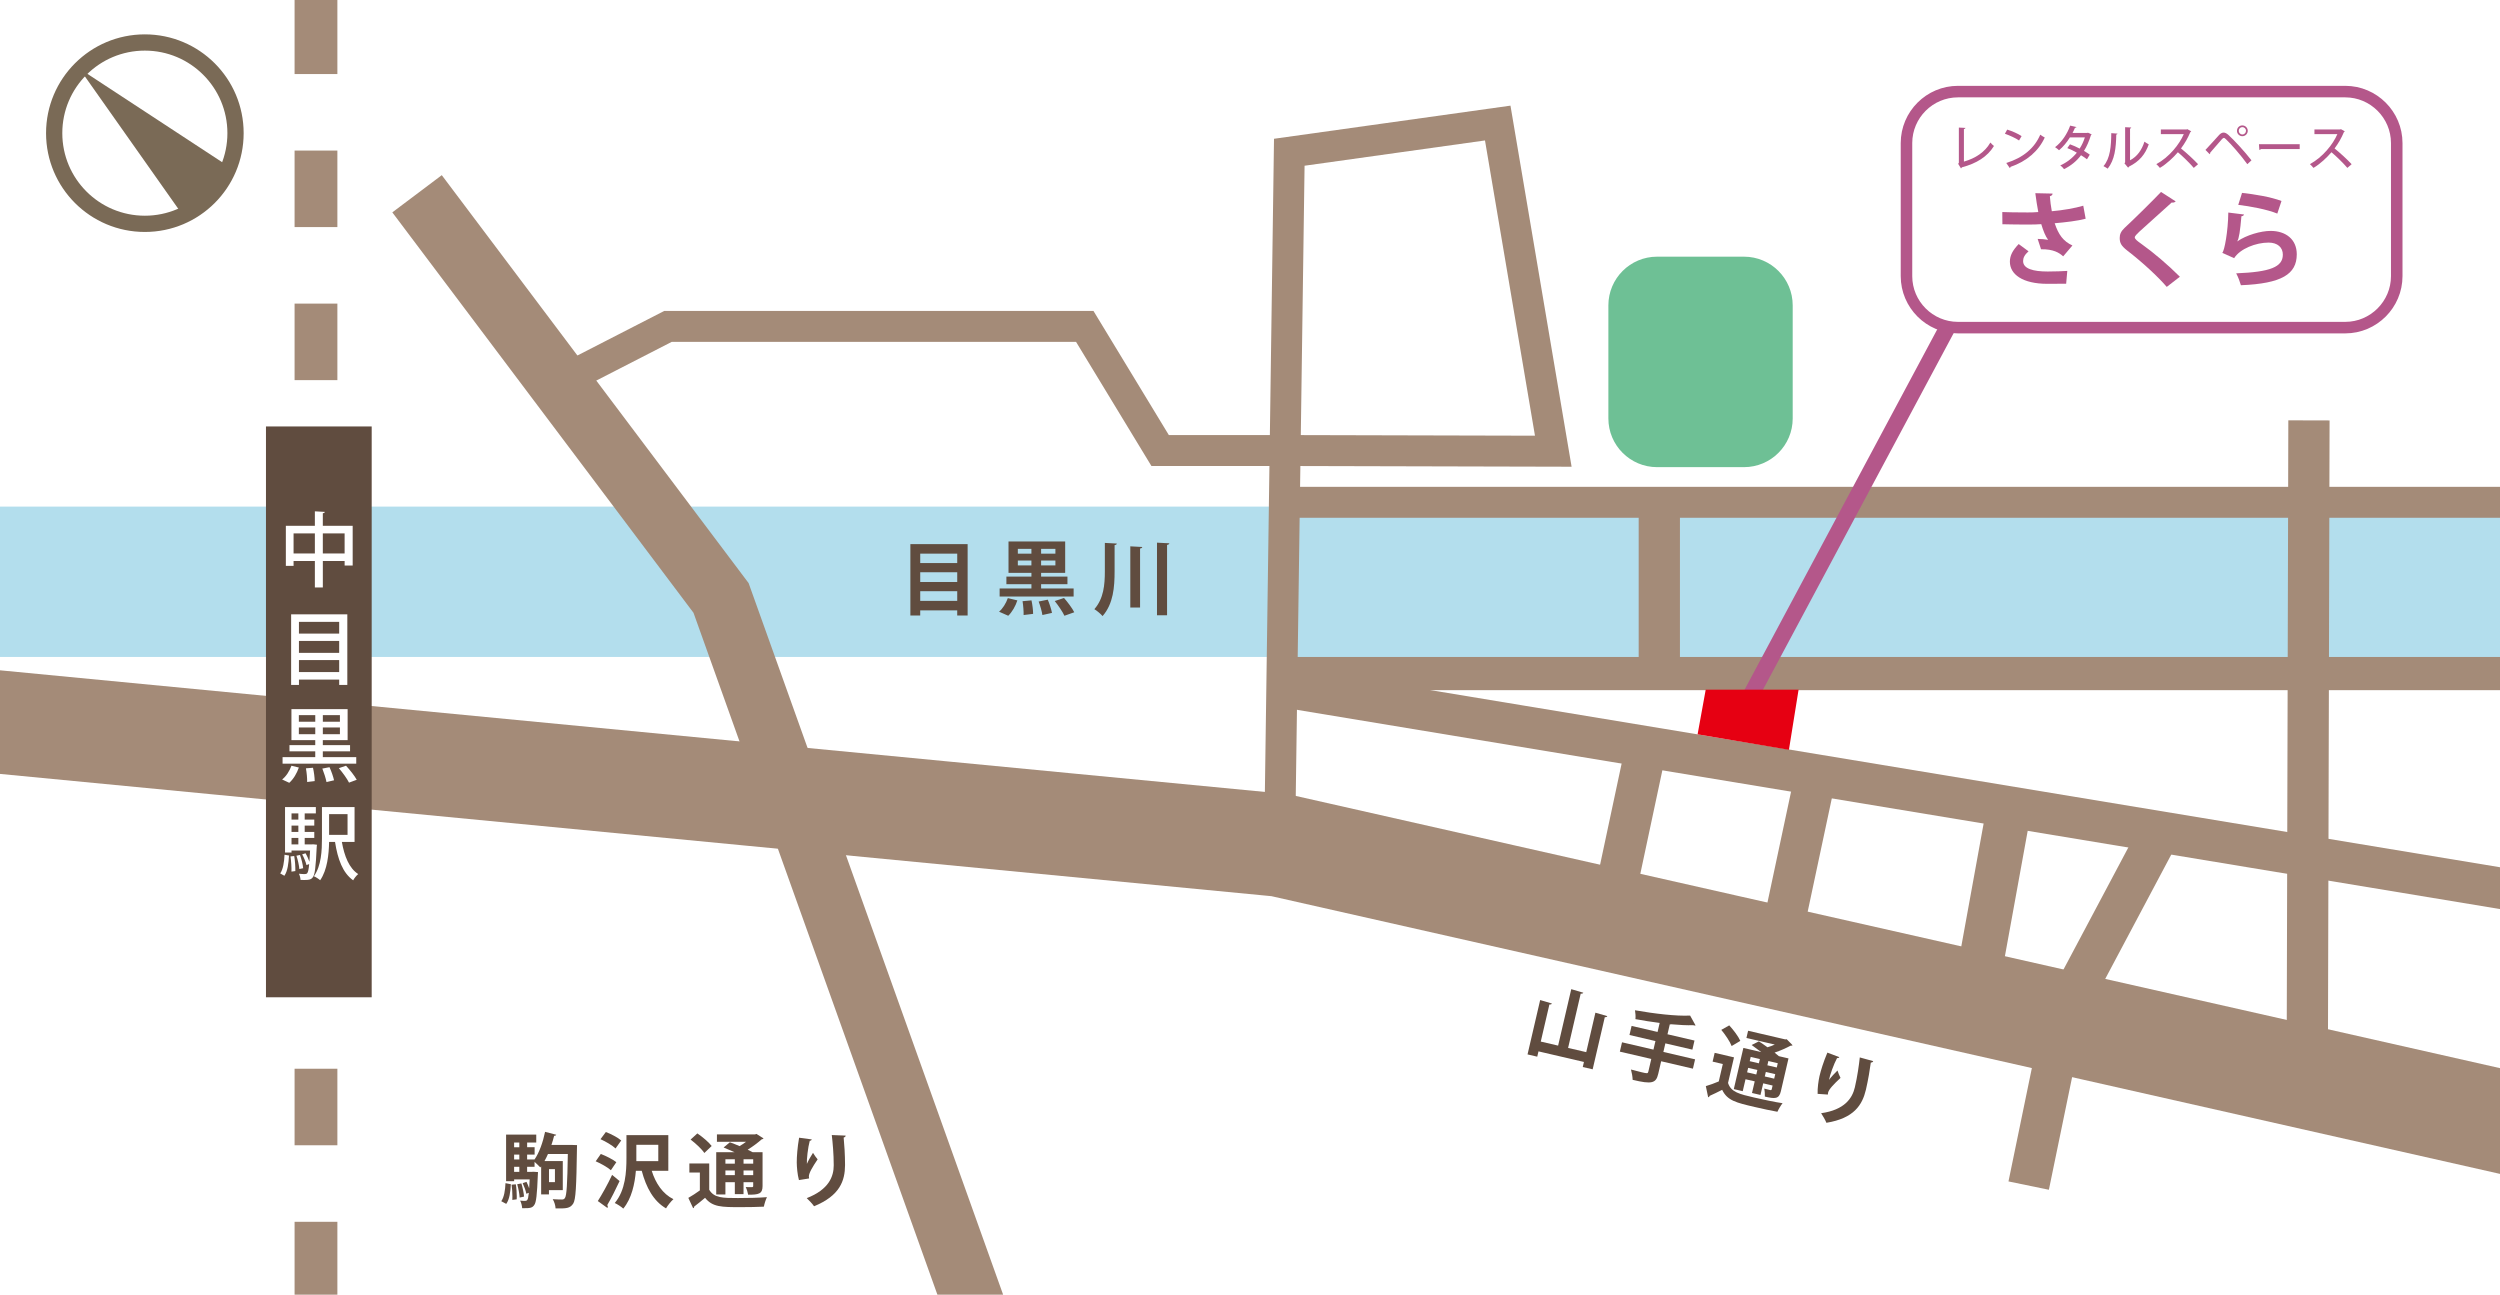 <?xml version="1.0" encoding="iso-8859-1"?>
<!-- Generator: Adobe Illustrator 28.5.0, SVG Export Plug-In . SVG Version: 9.03 Build 54727)  -->
<svg version="1.1" id="&#x30EC;&#x30A4;&#x30E4;&#x30FC;_1"
	 xmlns="http://www.w3.org/2000/svg" xmlns:xlink="http://www.w3.org/1999/xlink" x="0px" y="0px" viewBox="0 0 161.87 83.828"
	 style="enable-background:new 0 0 161.87 83.828;" xml:space="preserve">
<g>
	<rect style="fill:#FFFFFF;" width="161.87" height="83.828"/>
	<g>
		<defs>
			<rect id="SVGID_1_" width="161.87" height="83.828"/>
		</defs>
		<clipPath id="SVGID_00000121249059239790425260000009820860717277313412_">
			<use xlink:href="#SVGID_1_"  style="overflow:visible;"/>
		</clipPath>
		<g style="clip-path:url(#SVGID_00000121249059239790425260000009820860717277313412_);">
			<circle style="fill:none;stroke:#7A6A56;stroke-width:1.052;stroke-miterlimit:10;" cx="9.379" cy="8.622" r="5.871"/>
			<polygon style="fill:#7A6A56;" points="5.14,4.442 11.89,14.012 14.792,10.77 			"/>
			<polyline style="fill:none;stroke:#A48B78;stroke-width:6.678;stroke-miterlimit:10;" points="-7.969,45.989 82.853,54.722 
				164.352,73.145 			"/>
			
				<line style="fill:none;stroke:#A48B78;stroke-width:2.671;stroke-miterlimit:10;" x1="82.676" y1="44.391" x2="163.889" y2="57.841"/>
			
				<line style="fill:none;stroke:#A48B78;stroke-width:4.007;stroke-miterlimit:10;" x1="82.204" y1="42.683" x2="178.09" y2="42.683"/>
			<g>
				<g>
					
						<line style="fill:none;stroke:#A48B78;stroke-width:2.771;stroke-miterlimit:10;" x1="20.459" y1="-7.35" x2="20.459" y2="-5.113"/>
					
						<line style="fill:none;stroke:#A48B78;stroke-width:2.771;stroke-miterlimit:10;stroke-dasharray:4.954,4.954,4.954,4.954;" x1="20.459" y1="-0.159" x2="20.459" y2="17.182"/>
					
						<line style="fill:none;stroke:#A48B78;stroke-width:2.771;stroke-miterlimit:10;stroke-dasharray:4.954,4.954,4.954,4.954,4.954,4.954;" x1="20.459" y1="19.659" x2="20.459" y2="106.361"/>
					
						<line style="fill:none;stroke:#A48B78;stroke-width:2.771;stroke-miterlimit:10;" x1="20.459" y1="108.838" x2="20.459" y2="111.075"/>
				</g>
			</g>
			<path style="stroke:#A48B78;stroke-width:2.671;stroke-miterlimit:10;" d="M106.746,47.638"/>
			<line style="stroke:#A48B78;stroke-width:2.671;stroke-miterlimit:10;" x1="115.173" y1="61.402" x2="117.781" y2="49.158"/>
			<line style="stroke:#A48B78;stroke-width:2.892;stroke-miterlimit:10;" x1="127.682" y1="65.556" x2="130.29" y2="51.207"/>
			<line style="stroke:#A48B78;stroke-width:2.671;stroke-miterlimit:10;" x1="104.138" y1="59.883" x2="106.746" y2="47.638"/>
			<polyline style="fill:none;stroke:#A48B78;stroke-width:2.671;stroke-miterlimit:10;" points="140.285,53.052 133.68,65.482 
				131.353,76.765 			"/>
			<rect x="-2.981" y="32.801" style="fill:#B3DEED;" width="181.071" height="9.736"/>
			<rect x="17.221" y="27.612" style="fill:#604C3F;" width="6.845" height="36.96"/>
			<path style="fill:#6EC095;" d="M112.919,30.247h-5.625c-1.743,0-3.155-1.413-3.155-3.155v-7.318c0-1.743,1.413-3.155,3.155-3.155
				h5.625c1.743,0,3.155,1.413,3.155,3.155v7.318C116.074,28.834,114.662,30.247,112.919,30.247z"/>
			<line style="stroke:#A48B78;stroke-width:2.003;stroke-miterlimit:10;" x1="83.162" y1="32.523" x2="179.315" y2="32.523"/>
			<polyline style="fill:none;stroke:#A48B78;stroke-width:2.003;stroke-miterlimit:10;" points="82.853,54.613 83.479,9.858 
				96.975,7.967 100.572,29.215 83.502,29.171 75.116,29.171 70.235,21.132 43.254,21.132 36.254,24.725 			"/>
			
				<line style="fill:none;stroke:#A48B78;stroke-width:2.671;stroke-miterlimit:10;" x1="107.437" y1="43.632" x2="107.437" y2="32.256"/>
			<line style="stroke:#A48B78;stroke-width:2.671;stroke-miterlimit:10;" x1="149.5" y1="27.219" x2="149.392" y2="68.843"/>
			<polyline style="fill:none;stroke:#A48B78;stroke-width:4.007;stroke-miterlimit:10;" points="27.003,12.546 46.687,38.716 
				72.992,112.259 			"/>
		</g>
	</g>
	<path style="fill:none;stroke:#B4578A;stroke-width:0.746;stroke-miterlimit:10;" d="M151.852,21.213h-25.079
		c-1.833,0-3.332-1.499-3.332-3.332V9.263c0-1.833,1.499-3.332,3.332-3.332h25.079c1.833,0,3.332,1.499,3.332,3.332v8.618
		C155.184,19.714,153.684,21.213,151.852,21.213z"/>
	<g>
		<path style="fill:#B4578A;" d="M127.161,10.463c0.739-0.212,1.353-0.606,1.712-1.234c0.058,0.072,0.168,0.173,0.231,0.224
			c-0.417,0.691-1.141,1.138-2.079,1.381c-0.006,0.028-0.028,0.06-0.057,0.069l-0.18-0.297l0.044-0.066v-2.28l0.423,0.021
			c-0.003,0.035-0.031,0.063-0.095,0.073V10.463z"/>
		<path style="fill:#B4578A;" d="M129.962,8.391c0.322,0.099,0.701,0.266,0.932,0.421l-0.164,0.284
			c-0.228-0.158-0.604-0.325-0.916-0.437L129.962,8.391z M129.902,10.552c1.09-0.335,1.828-0.961,2.201-1.832
			c0.092,0.072,0.199,0.133,0.291,0.183c-0.392,0.862-1.156,1.539-2.215,1.901c-0.003,0.032-0.025,0.063-0.05,0.076L129.902,10.552z
			"/>
		<path style="fill:#B4578A;" d="M135.431,8.705c-0.006,0.021-0.025,0.037-0.047,0.047c-0.117,0.379-0.272,0.742-0.452,1.018
			c0.123,0.072,0.274,0.167,0.376,0.243l-0.18,0.3c-0.104-0.082-0.263-0.187-0.386-0.263c-0.284,0.38-0.65,0.68-1.1,0.9
			c-0.047-0.072-0.164-0.187-0.246-0.236c0.43-0.196,0.793-0.48,1.074-0.828c-0.202-0.116-0.411-0.221-0.616-0.297l0.174-0.246
			c0.202,0.072,0.417,0.167,0.625,0.278c0.146-0.225,0.256-0.465,0.338-0.724h-0.969c-0.193,0.312-0.442,0.619-0.705,0.831
			c-0.057-0.058-0.18-0.152-0.256-0.199c0.43-0.319,0.79-0.862,0.979-1.396l0.407,0.095c-0.013,0.032-0.044,0.044-0.095,0.044
			c-0.038,0.096-0.104,0.231-0.158,0.335h0.941l0.057-0.016L135.431,8.705z"/>
		<path style="fill:#B4578A;" d="M137.101,8.651c-0.003,0.034-0.031,0.057-0.076,0.062c-0.019,0.878-0.098,1.63-0.556,2.208
			c-0.069-0.051-0.187-0.12-0.274-0.164c0.441-0.502,0.499-1.308,0.505-2.136L137.101,8.651z M137.915,10.379
			c0.471-0.243,0.771-0.686,0.933-1.207c0.065,0.054,0.205,0.133,0.28,0.174c-0.227,0.645-0.606,1.108-1.275,1.438
			c-0.013,0.028-0.041,0.054-0.063,0.072l-0.237-0.284l0.045-0.057v-2.28l0.397,0.021c-0.006,0.032-0.028,0.061-0.079,0.069V10.379z
			"/>
		<path style="fill:#B4578A;" d="M141.878,8.503c-0.012,0.021-0.028,0.034-0.054,0.044c-0.173,0.404-0.354,0.724-0.609,1.064
			c0.325,0.262,0.818,0.707,1.105,1.021l-0.277,0.239c-0.26-0.306-0.736-0.773-1.03-1.014c-0.287,0.338-0.732,0.762-1.165,1.014
			c-0.051-0.069-0.158-0.18-0.23-0.243c0.824-0.448,1.49-1.272,1.778-1.945h-1.485v-0.3h1.658l0.058-0.02L141.878,8.503z"/>
		<path style="fill:#B4578A;" d="M142.799,9.706c0.236-0.243,0.701-0.768,0.894-0.977c0.095-0.098,0.189-0.145,0.284-0.145
			c0.098,0,0.196,0.057,0.3,0.145c0.389,0.354,1.056,1.077,1.501,1.652l-0.269,0.25c-0.411-0.578-1.077-1.327-1.381-1.614
			c-0.06-0.057-0.101-0.089-0.142-0.089c-0.035,0.003-0.076,0.035-0.13,0.092c-0.126,0.139-0.546,0.635-0.748,0.862
			c0.006,0.035-0.007,0.072-0.038,0.102L142.799,9.706z M145.187,8.12c0.192,0,0.351,0.155,0.351,0.351
			c0,0.189-0.158,0.348-0.351,0.348c-0.192,0-0.348-0.158-0.348-0.348C144.839,8.268,145,8.12,145.187,8.12z M145.424,8.47
			c0-0.133-0.107-0.24-0.237-0.24s-0.233,0.107-0.233,0.24c0,0.13,0.104,0.237,0.233,0.237
			C145.322,8.708,145.424,8.593,145.424,8.47z"/>
		<path style="fill:#B4578A;" d="M146.263,9.336h2.638v0.316h-2.512c-0.019,0.031-0.06,0.054-0.101,0.057L146.263,9.336z"/>
		<path style="fill:#B4578A;" d="M151.822,8.503c-0.012,0.021-0.028,0.034-0.054,0.044c-0.173,0.404-0.354,0.724-0.609,1.064
			c0.325,0.262,0.818,0.707,1.105,1.021l-0.277,0.239c-0.26-0.306-0.736-0.773-1.03-1.014c-0.287,0.338-0.732,0.762-1.165,1.014
			c-0.051-0.069-0.158-0.18-0.23-0.243c0.824-0.448,1.49-1.272,1.778-1.945h-1.485v-0.3h1.658l0.058-0.02L151.822,8.503z"/>
		<path style="fill:#B4578A;" d="M135.042,14.162c-0.518,0.14-1.301,0.232-2.005,0.292c0.246,0.743,0.558,1.168,1.148,1.44
			l-0.598,0.703c-0.252-0.226-0.624-0.471-1.434-0.458l-0.219-0.67c0.219,0,0.504,0.026,0.677,0.06
			c-0.173-0.232-0.312-0.577-0.444-1.016c-0.259,0.021-0.538,0.026-0.876,0.026c-0.392,0-1.195-0.006-1.64-0.02l-0.007-0.79
			c0.378,0.014,0.869,0.026,1.652,0.026c0.22,0,0.472-0.006,0.678-0.026c-0.073-0.365-0.133-0.79-0.192-1.221l1.121,0.026
			c-0.007,0.079-0.066,0.146-0.179,0.172c0.026,0.339,0.066,0.645,0.126,0.97c0.663-0.054,1.526-0.199,2.037-0.358L135.042,14.162z
			 M133.78,18.37c-0.331,0-0.724,0.007-1.214,0.007c-1.613,0-2.43-0.617-2.43-1.434c0-0.411,0.192-0.743,0.57-1.142l0.638,0.471
			c-0.259,0.227-0.352,0.425-0.352,0.631c0,0.498,0.657,0.677,1.593,0.677c0.531,0,0.923-0.02,1.268-0.039L133.78,18.37z"/>
		<path style="fill:#B4578A;" d="M140.293,18.576c-0.57-0.664-1.566-1.587-2.555-2.35c-0.398-0.312-0.491-0.498-0.491-0.823
			c0-0.219,0.072-0.418,0.312-0.644c0.664-0.617,1.852-1.792,2.363-2.33l0.949,0.61c-0.06,0.061-0.14,0.094-0.259,0.073
			c-0.611,0.564-1.547,1.381-2.091,1.885c-0.146,0.146-0.299,0.279-0.299,0.372c0,0.106,0.166,0.239,0.404,0.405
			c0.811,0.577,1.732,1.36,2.516,2.144L140.293,18.576z"/>
		<path style="fill:#B4578A;" d="M145.299,13.889c-0.032,0.073-0.079,0.1-0.172,0.113c-0.08,0.923-0.153,1.453-0.272,1.626h0.007
			c0.591-0.411,1.526-0.677,2.157-0.677c0.969,0,1.699,0.537,1.692,1.526c-0.007,1.268-0.962,1.885-3.617,1.991
			c-0.06-0.206-0.18-0.544-0.306-0.77c2.21-0.087,3.014-0.412,3.021-1.201c0.007-0.472-0.339-0.79-0.923-0.79
			c-0.823,0-1.846,0.397-2.23,1.009l-0.77-0.346c0.14-0.105,0.378-1.394,0.392-2.608L145.299,13.889z M145.167,12.489
			c0.803,0.087,1.858,0.259,2.555,0.524l-0.271,0.816c-0.664-0.272-1.779-0.478-2.529-0.564L145.167,12.489z"/>
	</g>
	
		<line style="fill:none;stroke:#B4578A;stroke-width:1.052;stroke-miterlimit:10;" x1="126.09" y1="21.213" x2="113.185" y2="45.343"/>
	<g>
		<path style="fill:#FFFFFF;" d="M20.902,34.046h1.933v2.569h-0.521v-0.29h-1.411v1.711h-0.516v-1.711h-1.379v0.316h-0.5v-2.596
			h1.879v-0.937l0.647,0.036c-0.005,0.043-0.042,0.074-0.132,0.09V34.046z M19.008,35.836h1.379v-1.3h-1.379V35.836z M20.902,35.836
			h1.411v-1.3h-1.411V35.836z"/>
		<path style="fill:#FFFFFF;" d="M18.85,39.776h3.638v4.574h-0.526v-0.347h-2.605v0.347H18.85V39.776z M21.961,40.265h-2.605v0.759
			h2.605V40.265z M21.961,41.498h-2.605v0.773h2.605V41.498z M19.356,43.513h2.605V42.74h-2.605V43.513z"/>
		<path style="fill:#FFFFFF;" d="M19.35,49.696c-0.126,0.368-0.348,0.752-0.621,0.989l-0.463-0.216
			c0.253-0.189,0.479-0.542,0.605-0.89L19.35,49.696z M23.066,49.022v0.426h-4.77v-0.426h2.116v-0.374h-1.669v-0.4h1.669v-0.326
			h-1.542v-2.006h3.638v2.006h-1.606v0.326h1.764v0.4h-1.764v0.374H23.066z M19.35,46.305v0.427h1.063v-0.427H19.35z M19.35,47.537
			h1.063V47.1H19.35V47.537z M19.887,50.632c0.006-0.221-0.026-0.595-0.079-0.885l0.458-0.036c0.063,0.278,0.11,0.642,0.11,0.863
			L19.887,50.632z M21.14,50.637c-0.042-0.226-0.158-0.595-0.269-0.873l0.464-0.09c0.121,0.263,0.247,0.626,0.294,0.848
			L21.14,50.637z M22.009,46.732v-0.427h-1.106v0.427H22.009z M22.009,47.537V47.1h-1.106v0.437H22.009z M22.598,50.674
			c-0.121-0.247-0.41-0.647-0.658-0.937l0.464-0.158c0.253,0.273,0.553,0.652,0.694,0.91L22.598,50.674z"/>
		<path style="fill:#FFFFFF;" d="M18.713,55.394c-0.031,0.495-0.084,1.005-0.3,1.311l-0.269-0.152
			c0.189-0.274,0.258-0.748,0.279-1.211L18.713,55.394z M20.287,54.668l0.236,0.026c0,0.037-0.005,0.089-0.016,0.137
			c-0.062,1.332-0.121,1.816-0.258,1.979c-0.1,0.126-0.2,0.168-0.537,0.168c-0.079,0-0.163,0-0.253-0.005
			c-0.005-0.121-0.047-0.289-0.104-0.4c0.168,0.021,0.315,0.021,0.384,0.021s0.11-0.011,0.153-0.058
			c0.052-0.063,0.095-0.232,0.126-0.59l-0.174,0.068c-0.042-0.189-0.158-0.479-0.279-0.695l0.216-0.073
			c0.101,0.163,0.189,0.374,0.248,0.542h0.005c0.016-0.189,0.031-0.427,0.042-0.716h-1.2v0.126h-0.421v-2.942h1.995v0.41h-0.722v0.4
			h0.621v0.39h-0.621v0.411h0.621v0.389h-0.621v0.416h0.464L20.287,54.668z M18.871,56.436c0.01-0.269-0.016-0.668-0.063-0.984
			l0.242-0.026c0.053,0.311,0.079,0.711,0.073,0.974L18.871,56.436z M19.318,52.667h-0.442v0.4h0.442V52.667z M19.318,53.868v-0.411
			h-0.442v0.411H19.318z M18.876,54.256v0.416h0.442v-0.416H18.876z M19.424,55.357c0.1,0.269,0.184,0.627,0.205,0.858l-0.247,0.053
			c-0.017-0.232-0.095-0.59-0.189-0.863L19.424,55.357z M22.956,54.515h-0.821c0.163,0.921,0.469,1.7,1.058,2.079
			c-0.11,0.09-0.258,0.273-0.326,0.405c-0.679-0.484-1-1.369-1.174-2.484h-0.384c-0.017,0.805-0.116,1.815-0.579,2.479
			c-0.085-0.079-0.29-0.211-0.405-0.259c0.483-0.684,0.521-1.679,0.521-2.447v-2.032h2.111V54.515z M22.503,52.714h-1.194v1.343
			h1.194V52.714z"/>
	</g>
	<g>
		<path style="fill:#604C3F;" d="M58.946,35.231h3.706v4.622h-0.674v-0.332h-2.396v0.332h-0.637V35.231z M61.979,35.847h-2.396v0.61
			h2.396V35.847z M61.979,37.052h-2.396v0.632h2.396V37.052z M59.583,38.906h2.396v-0.627h-2.396V38.906z"/>
		<path style="fill:#604C3F;" d="M65.872,38.874c-0.116,0.363-0.337,0.753-0.59,0.995l-0.595-0.263
			c0.231-0.189,0.452-0.543,0.568-0.88L65.872,38.874z M69.515,38.1v0.526h-4.791V38.1h2.059v-0.273h-1.621v-0.495h1.621v-0.242
			h-1.484v-2.032h3.669v2.032h-1.558v0.242h1.705v0.495h-1.705V38.1H69.515z M65.903,35.537v0.311h0.879v-0.311H65.903z
			 M65.903,36.61h0.879v-0.315h-0.879V36.61z M66.277,39.822c0.005-0.232-0.021-0.605-0.068-0.896l0.578-0.053
			c0.063,0.279,0.105,0.647,0.105,0.874L66.277,39.822z M67.493,39.822c-0.032-0.227-0.137-0.596-0.242-0.874l0.59-0.121
			c0.115,0.269,0.231,0.626,0.273,0.857L67.493,39.822z M68.335,35.847v-0.311h-0.926v0.311H68.335z M68.335,36.61v-0.315h-0.926
			v0.315H68.335z M68.92,39.869c-0.116-0.253-0.39-0.658-0.627-0.953l0.601-0.199c0.236,0.273,0.531,0.663,0.663,0.926L68.92,39.869
			z"/>
		<path style="fill:#604C3F;" d="M71.537,35.152l0.774,0.042c-0.005,0.059-0.048,0.084-0.143,0.101v1.689
			c0,1.026-0.079,2.105-0.778,2.906c-0.121-0.143-0.374-0.353-0.532-0.448c0.605-0.689,0.679-1.584,0.679-2.463V35.152z
			 M73.186,35.374l0.773,0.042c-0.005,0.053-0.047,0.084-0.142,0.1v3.822h-0.632V35.374z M74.912,35.136l0.8,0.042
			c-0.005,0.053-0.047,0.084-0.147,0.105v4.554h-0.652V35.136z"/>
	</g>
	<g>
		<path style="fill:#604C3F;" d="M103.299,65.569l0.77,0.223c-0.017,0.05-0.064,0.071-0.162,0.07l-0.785,3.374l-0.641-0.149
			l0.076-0.328l-2.943-0.685l-0.08,0.344l-0.629-0.147l0.818-3.521l0.758,0.225c-0.016,0.045-0.06,0.072-0.16,0.061l-0.559,2.404
			l1.123,0.261l0.851-3.655l0.778,0.229c-0.016,0.045-0.065,0.071-0.167,0.063l-0.816,3.513l1.175,0.273L103.299,65.569z"/>
		<path style="fill:#604C3F;" d="M109.754,68.59l-0.141,0.604l-2.056-0.479l-0.191,0.82c-0.14,0.6-0.407,0.684-1.656,0.382
			c-0.001-0.184-0.056-0.482-0.109-0.668c0.244,0.067,0.505,0.133,0.694,0.178c0.363,0.084,0.4,0.093,0.434-0.051l0.188-0.811
			l-2.035-0.473l0.141-0.605l2.035,0.474l0.129-0.554l-1.682-0.392l0.137-0.589l1.682,0.391l0.136-0.584
			c-0.524-0.068-1.067-0.151-1.57-0.246c0.021-0.158,0.002-0.422-0.028-0.574c1.253,0.221,2.682,0.391,3.569,0.343l0.354,0.64
			c-0.031,0.014-0.04,0.012-0.158-0.016c-0.41,0.014-0.895-0.014-1.419-0.06c-0.022,0.006-0.051,0.01-0.093,0.006l-0.149,0.641
			l1.749,0.407l-0.137,0.589l-1.749-0.407l-0.129,0.555L109.754,68.59z"/>
		<path style="fill:#604C3F;" d="M112.273,68.462l-0.386,1.656c0.186,0.595,0.74,0.724,1.688,0.944
			c0.61,0.142,1.343,0.295,1.843,0.369c-0.104,0.127-0.262,0.387-0.334,0.554c-0.395-0.069-0.956-0.189-1.473-0.31
			c-1.19-0.277-1.774-0.413-2.104-1.111c-0.283,0.146-0.568,0.283-0.81,0.391c-0.02,0.061-0.041,0.082-0.098,0.09l-0.15-0.721
			c0.256-0.075,0.561-0.183,0.838-0.303l0.262-1.128l-0.661-0.154l0.133-0.568L112.273,68.462z M111.965,66.391
			c0.268,0.289,0.591,0.715,0.717,1.004l-0.562,0.334c-0.104-0.283-0.408-0.732-0.67-1.047L111.965,66.391z M113.019,69.879
			l-0.18,0.773l-0.579-0.135l0.62-2.666l1.158,0.27c-0.212-0.162-0.434-0.322-0.623-0.459l0.471-0.236
			c0.169,0.11,0.365,0.242,0.554,0.383c0.163-0.048,0.329-0.106,0.474-0.176l-1.836-0.427l0.108-0.467l2.405,0.56l0.095-0.011
			l0.38,0.386c-0.028,0.031-0.078,0.036-0.132,0.034c-0.278,0.151-0.653,0.319-1.033,0.446c0.104,0.084,0.2,0.16,0.276,0.231
			l0.625,0.146l-0.496,2.133c-0.117,0.503-0.379,0.491-1.035,0.338c0.008-0.154-0.007-0.369-0.042-0.518
			c0.162,0.043,0.342,0.085,0.395,0.098c0.062,0.008,0.082-0.009,0.094-0.061l0.055-0.235l-0.609-0.142l-0.176,0.753l-0.549-0.128
			l0.176-0.753L113.019,69.879z M113.122,69.432l0.595,0.139l0.068-0.292l-0.595-0.138L113.122,69.432z M113.949,68.571
			l-0.594-0.138l-0.064,0.276l0.594,0.139L113.949,68.571z M114.266,69.699l0.609,0.142l0.068-0.292l-0.609-0.142L114.266,69.699z
			 M115.043,69.118l0.064-0.277l-0.609-0.142l-0.064,0.277L115.043,69.118z"/>
		<path style="fill:#604C3F;" d="M117.687,70.825c-0.014-0.382,0.056-0.842,0.121-1.146c0.088-0.379,0.259-0.929,0.511-1.524
			l0.775,0.294c-0.03,0.059-0.097,0.064-0.15,0.062c-0.212,0.395-0.469,1.112-0.518,1.41c0.151-0.204,0.387-0.451,0.548-0.608
			c0.039,0.134,0.139,0.378,0.196,0.479c-0.441,0.41-0.755,0.737-0.805,0.953c-0.009,0.035-0.014,0.077-0.015,0.126L117.687,70.825z
			 M121.287,68.706c-0.02,0.061-0.068,0.087-0.156,0.094c-0.054,0.414-0.166,1.106-0.317,1.758
			c-0.235,0.988-0.771,1.848-2.558,2.141c-0.057-0.154-0.237-0.467-0.341-0.621c1.53-0.216,2.021-0.978,2.183-1.675
			c0.166-0.713,0.267-1.446,0.32-1.937L121.287,68.706z"/>
	</g>
	<g>
		<path style="fill:#604C3F;" d="M33.077,76.676c-0.026,0.484-0.084,0.979-0.3,1.273l-0.321-0.173
			c0.189-0.269,0.253-0.717,0.273-1.169L33.077,76.676z M37.046,74.133l0.316,0.011c0,0.048,0,0.137-0.005,0.205
			c-0.037,2.49-0.074,3.333-0.248,3.591c-0.205,0.3-0.437,0.315-1.137,0.3c-0.006-0.174-0.079-0.432-0.185-0.595
			c0.258,0.016,0.484,0.021,0.601,0.021c0.084,0,0.137-0.021,0.189-0.095c0.115-0.157,0.157-0.899,0.189-2.853h-1.285
			c-0.068,0.163-0.146,0.315-0.226,0.458h1.185v1.884h-0.896v0.274h-0.505v-1.812l-0.053,0.068c-0.09-0.095-0.248-0.252-0.374-0.362
			v0.32H34.13v0.327h0.3l0.116-0.006l0.289,0.021c0,0.047-0.005,0.11-0.01,0.163c-0.053,1.315-0.105,1.811-0.237,1.974
			c-0.116,0.169-0.242,0.216-0.779,0.2c-0.011-0.152-0.058-0.357-0.132-0.489c0.143,0.016,0.259,0.016,0.327,0.016
			c0.058,0,0.095-0.011,0.137-0.063s0.073-0.184,0.1-0.458l-0.163,0.059c-0.031-0.189-0.137-0.475-0.236-0.685l0.247-0.084
			c0.063,0.121,0.121,0.269,0.168,0.405h0.006c0.011-0.158,0.021-0.343,0.031-0.563h-1.005v0.115h-0.521v-3.016h1.953v0.511h-0.59
			v0.305h0.484v0.479H34.13v0.315h0.479c0.3-0.426,0.547-1.121,0.684-1.79l0.722,0.189c-0.016,0.043-0.063,0.068-0.137,0.068
			c-0.048,0.195-0.105,0.396-0.174,0.59H37.046z M33.172,77.692c0.005-0.068,0.005-0.142,0.005-0.221
			c0-0.242-0.016-0.526-0.053-0.764l0.274-0.026c0.042,0.242,0.062,0.543,0.062,0.785c0,0.068,0,0.131-0.005,0.189L33.172,77.692z
			 M33.625,73.976h-0.337v0.305h0.337V73.976z M33.625,75.076V74.76h-0.337v0.315H33.625z M33.625,75.877v-0.327h-0.337v0.327
			H33.625z M33.646,77.54c-0.011-0.231-0.079-0.59-0.158-0.863l0.269-0.053c0.085,0.273,0.158,0.627,0.174,0.853L33.646,77.54z
			 M35.931,75.697h-0.385v0.843h0.385V75.697z"/>
		<path style="fill:#604C3F;" d="M38.901,74.718c0.337,0.126,0.784,0.353,1.006,0.531l-0.353,0.521
			c-0.206-0.185-0.643-0.432-0.984-0.579L38.901,74.718z M38.707,77.766c0.258-0.405,0.637-1.074,0.926-1.695l0.484,0.4
			c-0.258,0.558-0.553,1.142-0.8,1.558c0.026,0.032,0.037,0.068,0.037,0.101c0,0.031-0.011,0.058-0.026,0.084L38.707,77.766z
			 M39.228,73.296c0.337,0.127,0.779,0.358,0.995,0.548l-0.368,0.516c-0.2-0.194-0.632-0.447-0.974-0.6L39.228,73.296z
			 M43.271,75.807h-1.073c0.252,0.806,0.71,1.495,1.405,1.838c-0.158,0.137-0.374,0.41-0.479,0.595
			c-0.815-0.474-1.284-1.348-1.573-2.433h-0.379c-0.069,0.838-0.274,1.796-0.816,2.448c-0.116-0.115-0.4-0.295-0.553-0.363
			c0.7-0.821,0.758-2.037,0.758-2.905v-1.49h2.711V75.807z M41.202,74.123v1.059h1.421v-1.059H41.202z"/>
		<path style="fill:#604C3F;" d="M45.921,75.334v1.7c0.315,0.537,0.885,0.537,1.858,0.537c0.626,0,1.374-0.016,1.879-0.058
			c-0.073,0.147-0.168,0.437-0.199,0.616c-0.4,0.021-0.975,0.031-1.506,0.031c-1.222,0-1.821,0-2.301-0.605
			c-0.242,0.205-0.489,0.405-0.7,0.563c-0.005,0.063-0.021,0.09-0.073,0.11l-0.311-0.668c0.231-0.132,0.505-0.306,0.747-0.484
			v-1.158h-0.679v-0.585H45.921z M45.152,73.386c0.326,0.221,0.737,0.563,0.927,0.815l-0.474,0.453
			c-0.164-0.253-0.563-0.621-0.89-0.869L45.152,73.386z M46.969,76.545v0.795h-0.595v-2.737h1.189
			c-0.242-0.11-0.495-0.216-0.711-0.306l0.405-0.337c0.189,0.068,0.411,0.153,0.627,0.248c0.147-0.085,0.295-0.18,0.421-0.279
			h-1.885v-0.479h2.469l0.09-0.031l0.458,0.29c-0.021,0.036-0.068,0.053-0.121,0.062c-0.237,0.211-0.563,0.458-0.905,0.669
			c0.121,0.058,0.231,0.11,0.321,0.163h0.642v2.19c0,0.516-0.258,0.562-0.932,0.562c-0.026-0.152-0.089-0.357-0.158-0.494
			c0.169,0.005,0.354,0.005,0.405,0.005c0.063-0.005,0.079-0.026,0.079-0.079v-0.242h-0.626v0.774h-0.563v-0.774H46.969z
			 M47.579,75.06h-0.61v0.284h0.61V75.06z M46.969,76.087h0.61v-0.3h-0.61V76.087z M48.769,75.344V75.06h-0.626v0.284H48.769z
			 M48.143,76.087h0.626v-0.3h-0.626V76.087z"/>
		<path style="fill:#604C3F;" d="M51.73,76.408c-0.1-0.368-0.137-0.832-0.142-1.143c0-0.39,0.042-0.963,0.152-1.601l0.821,0.111
			c-0.016,0.062-0.079,0.084-0.132,0.095c-0.116,0.432-0.205,1.189-0.185,1.489c0.101-0.231,0.274-0.526,0.396-0.716
			c0.068,0.121,0.221,0.337,0.3,0.421c-0.337,0.5-0.568,0.89-0.568,1.111c0,0.037,0.005,0.079,0.016,0.126L51.73,76.408z
			 M54.757,73.528c-0.006,0.063-0.048,0.101-0.132,0.127c0.042,0.416,0.09,1.116,0.09,1.784c-0.006,1.017-0.332,1.975-2.006,2.664
			c-0.09-0.137-0.337-0.4-0.474-0.526c1.442-0.559,1.747-1.411,1.747-2.127c0-0.731-0.068-1.469-0.126-1.958L54.757,73.528z"/>
	</g>
	<polygon style="fill:#E60012;" points="110.441,44.656 109.916,47.546 115.829,48.549 116.454,44.656 	"/>
</g>
</svg>
